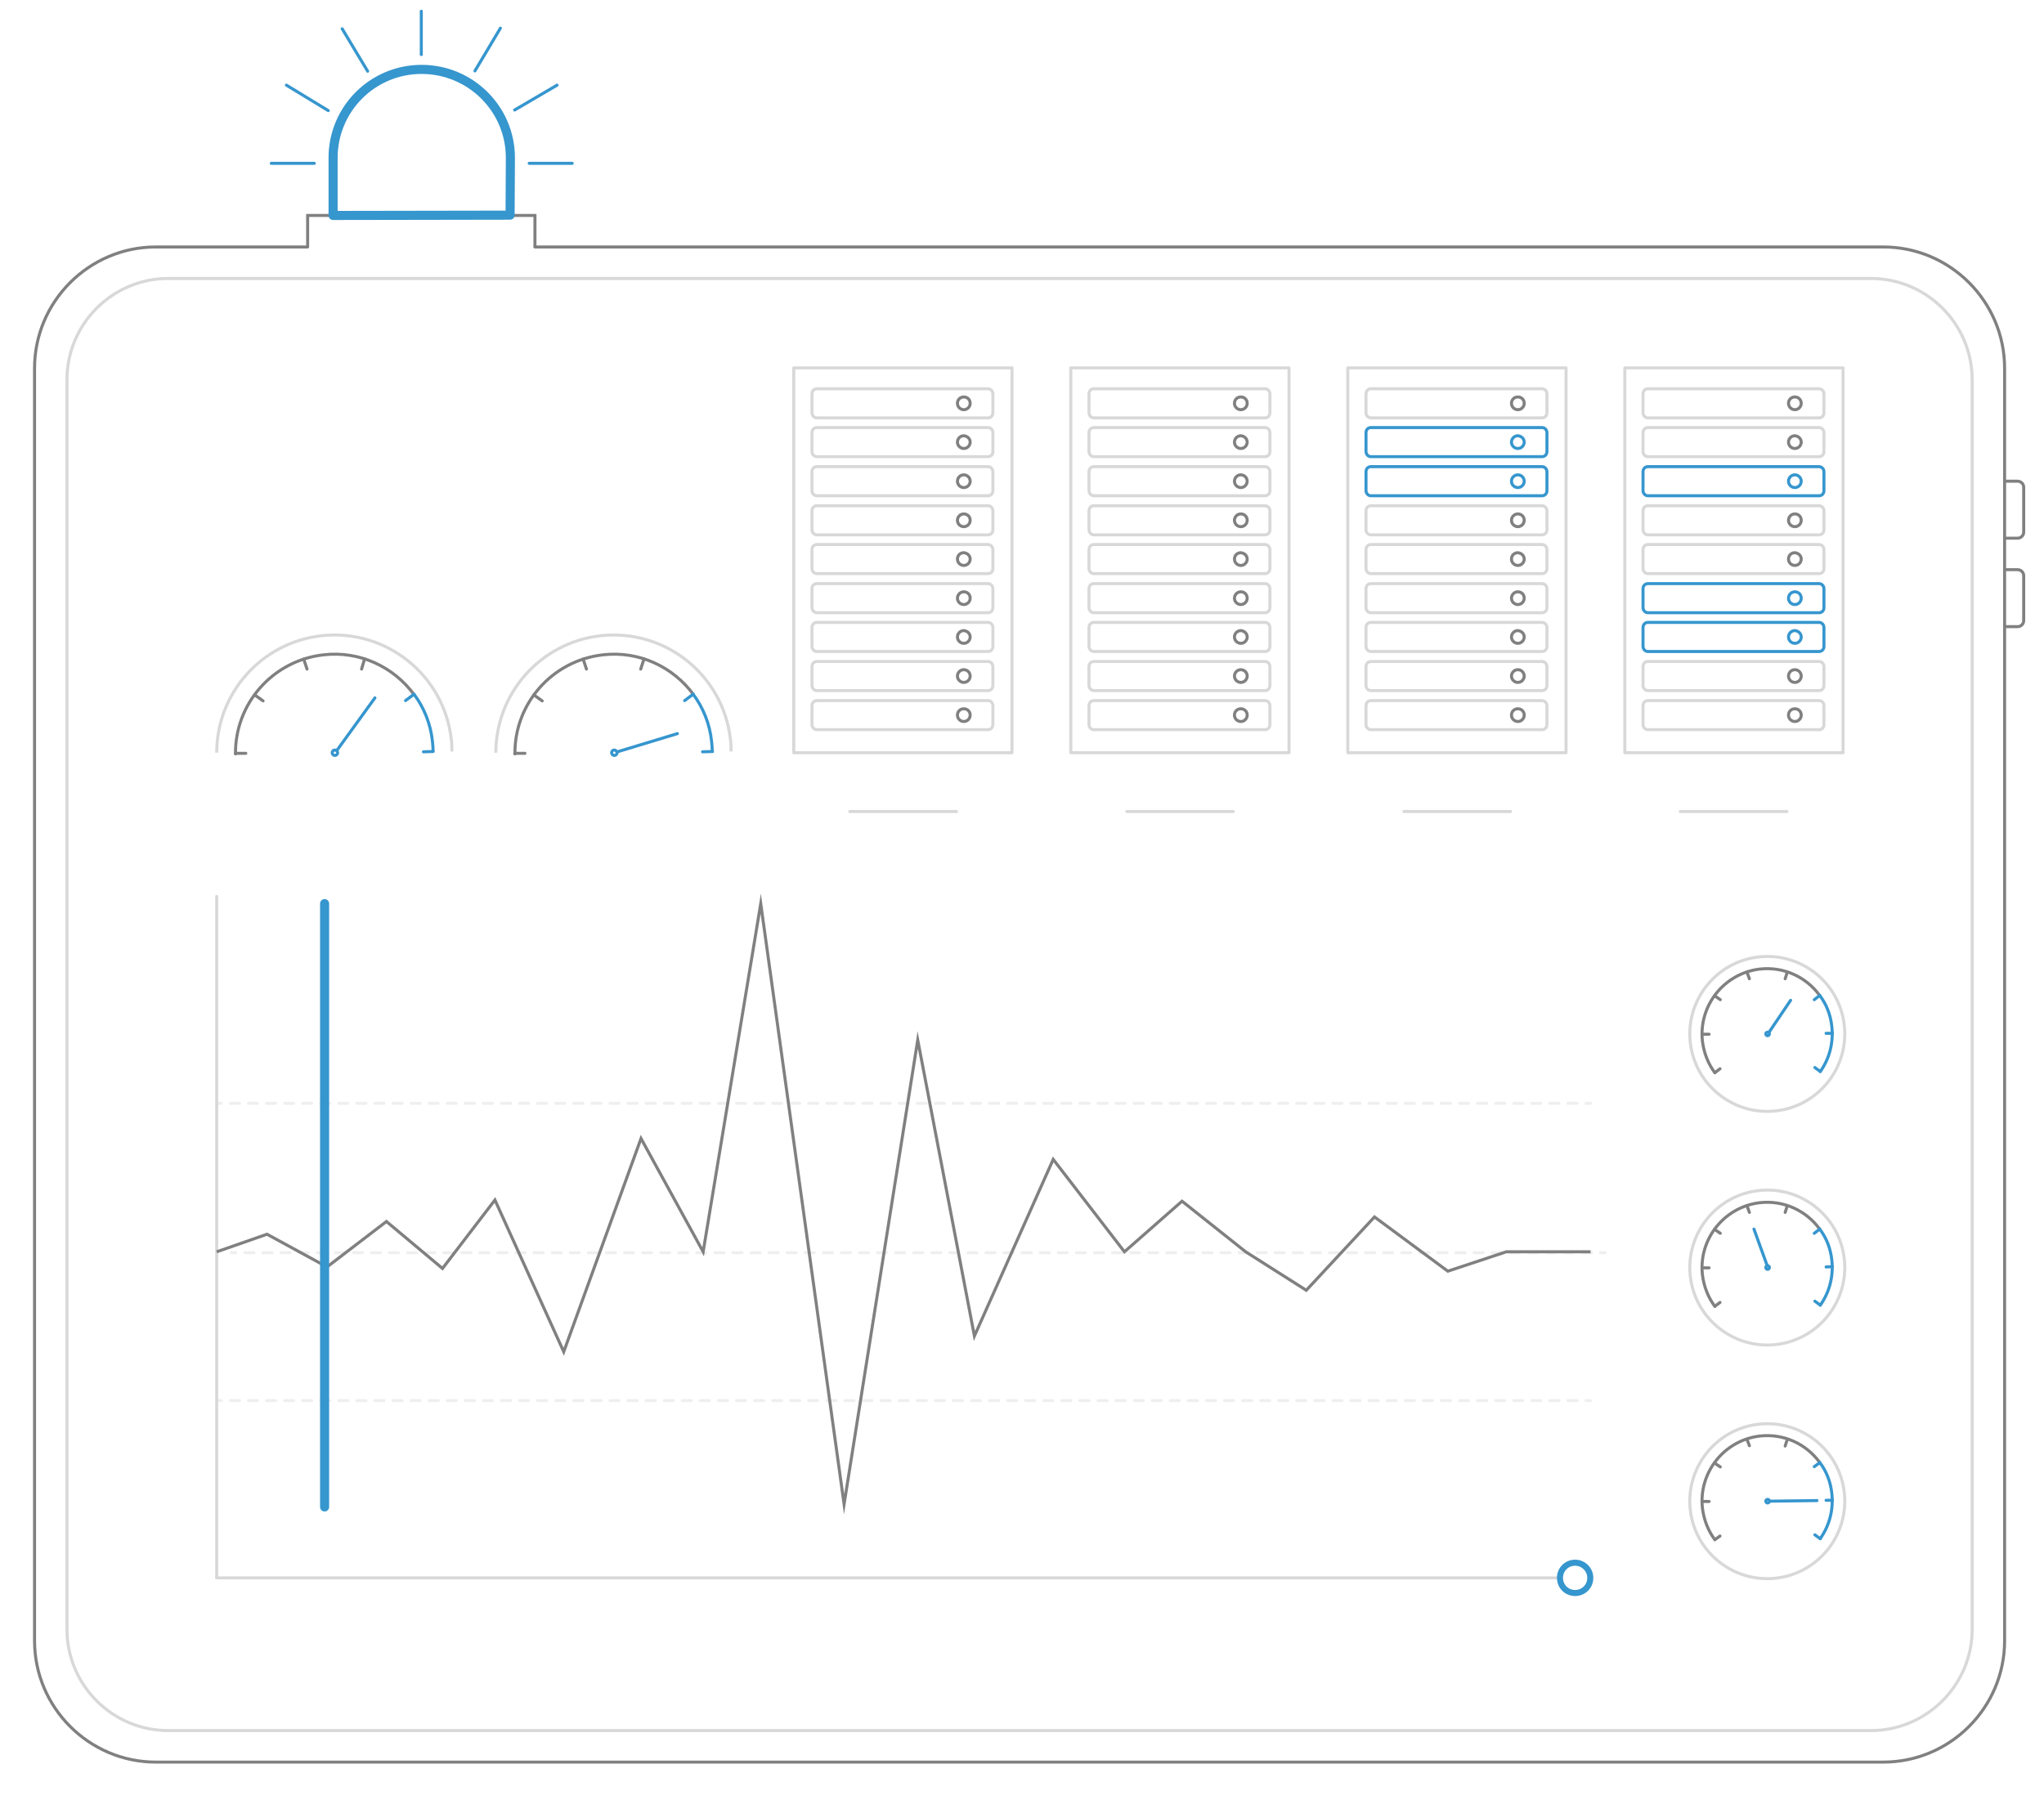 <svg version="1.1" id="Layer_1" xmlns="http://www.w3.org/2000/svg" x="0" y="0" viewBox="0 0 674.4 597" xml:space="preserve">
  <style>
    .mo0,.mo1{stroke-miterlimit:10}.mo0{stroke-linecap:round;stroke-linejoin:round;fill:#fff;stroke:#ee5586}.mo1{fill:none;stroke:#d8d8d8}.mo2{stroke:gray;stroke-linecap:round;stroke-linejoin:round}.mo2,.mo3,.mo4,.mo5{fill:none;stroke-miterlimit:10}.mo3{stroke-linecap:round;stroke-linejoin:round;stroke:#ee5586}.mo4,.mo5{stroke:gray}.mo5{stroke:#d8d8d8;stroke-linecap:round;stroke-linejoin:round}.mo6{stroke:#efefef}.mo6,.mo7,.mo8{fill:none;stroke-linecap:round;stroke-linejoin:round}.mo7{stroke-dasharray:2.982,2.982;stroke:#efefef}.mo8{stroke:#ee5586;stroke-width:3;stroke-miterlimit:10}
       svg #svg-concept {
    stroke:#3696ce;
}
  </style>
  <path d="M176.5 81.5h444.9c22 0 40 18 40 40v420c0 22-18 40-40 40h-570c-22 0-40-18-40-40v-420c0-22 18-40 40-40h50.1" fill="#fff" stroke="gray" stroke-linecap="round" stroke-linejoin="round" stroke-miterlimit="10"/>
  <path id="svg-concept" class="mo0" d="M601.8 161.9c0 1-.7 1.7-1.6 1.7h-56.5c-.9 0-1.6-.8-1.6-1.7v-6.2c0-1 .7-1.7 1.6-1.7h56.5c.9 0 1.6.8 1.6 1.7v6.2z"/>
  <path id="svg-concept" class="mo0" d="M594.3 158.8c0 1.1-.9 2.1-2.1 2.1-1.1 0-2.1-.9-2.1-2.1 0-1.1.9-2.1 2.1-2.1 1.2 0 2.1 1 2.1 2.1zM601.8 200.5c0 1-.7 1.7-1.6 1.7h-56.5c-.9 0-1.6-.8-1.6-1.7v-6.2c0-1 .7-1.7 1.6-1.7h56.5c.9 0 1.6.8 1.6 1.7v6.2z"/>
  <path id="svg-concept" class="mo0" d="M594.3 197.4c0 1.1-.9 2.1-2.1 2.1-1.1 0-2.1-.9-2.1-2.1 0-1.1.9-2.1 2.1-2.1 1.2 0 2.1.9 2.1 2.1zM601.8 213.3c0 1-.7 1.7-1.6 1.7h-56.5c-.9 0-1.6-.8-1.6-1.7v-6.2c0-1 .7-1.7 1.6-1.7h56.5c.9 0 1.6.8 1.6 1.7v6.2z"/>
  <path id="svg-concept" class="mo0" d="M594.3 210.2c0 1.1-.9 2.1-2.1 2.1-1.1 0-2.1-.9-2.1-2.1 0-1.1.9-2.1 2.1-2.1 1.2.1 2.1 1 2.1 2.1zM510.4 149c0 1-.7 1.7-1.6 1.7h-56.5c-.9 0-1.6-.8-1.6-1.7v-6.2c0-1 .7-1.7 1.6-1.7h56.5c.9 0 1.6.8 1.6 1.7v6.2z"/>
  <path id="svg-concept" class="mo0" d="M502.9 145.9c0 1.1-.9 2.1-2.1 2.1-1.1 0-2.1-.9-2.1-2.1 0-1.1.9-2.1 2.1-2.1 1.2.1 2.1 1 2.1 2.1zM510.4 161.9c0 1-.7 1.7-1.6 1.7h-56.5c-.9 0-1.6-.8-1.6-1.7v-6.2c0-1 .7-1.7 1.6-1.7h56.5c.9 0 1.6.8 1.6 1.7v6.2z"/>
  <path id="svg-concept" class="mo0" d="M502.9 158.8c0 1.1-.9 2.1-2.1 2.1-1.1 0-2.1-.9-2.1-2.1 0-1.1.9-2.1 2.1-2.1 1.2 0 2.1 1 2.1 2.1z"/>
  <path class="mo1" d="M608.5 492.5c1.6 14-8.5 26.7-22.5 28.3-14 1.6-26.7-8.5-28.3-22.5-1.6-14 8.5-26.7 22.5-28.3 14.1-1.6 26.7 8.5 28.3 22.5z"/>
  <path class="mo2" d="M565.8 508.1c-2.2-2.9-3.6-6.5-4.1-10.4-1.3-11.8 7.2-22.4 18.9-23.8 7.9-.9 15.3 2.6 19.7 8.6"/>
  <path id="svg-concept" class="mo3" d="M599.5 495.2l-16.2.2"/>
  <path class="mo2" d="M589.7 475l-.7 2.2"/>
  <path id="svg-concept" class="mo3" d="M600.4 482.7l-1.8 1.3M604.6 495.1h-2.1M600.6 507.8l-1.8-1.3"/>
  <path class="mo2" d="M561.6 495.5h2.3M565.7 482.8l1.9 1.3M576.4 475l.8 2.1M565.8 508.1l1.7-1.2"/>
  <path id="svg-concept" class="mo0" d="M583.8 495.4c0 .3-.3.6-.6.6s-.6-.3-.6-.6.3-.6.6-.6c.4 0 .6.3.6.6z"/>
  <path class="mo1" d="M608.5 415.4c1.6 14-8.5 26.7-22.5 28.3-14 1.6-26.7-8.5-28.3-22.5-1.6-14 8.5-26.7 22.5-28.3 14.1-1.6 26.7 8.5 28.3 22.5z"/>
  <path class="mo2" d="M565.8 431.1c-2.2-2.9-3.6-6.5-4.1-10.4-1.3-11.8 7.2-22.4 18.9-23.8 7.9-.9 15.3 2.6 19.7 8.6"/>
  <path id="svg-concept" class="mo3" d="M578.7 405.6l4.6 12.7"/>
  <path class="mo2" d="M589.7 397.9l-.7 2.2"/>
  <path id="svg-concept" class="mo3" d="M600.4 405.6l-1.8 1.4M604.6 418l-2.1.1M600.6 430.7l-1.8-1.3"/>
  <path class="mo2" d="M561.6 418.4h2.3M565.7 405.7l1.9 1.3M576.4 397.9l.8 2.2M565.8 431.1l1.7-1.3"/>
  <path id="svg-concept" class="mo0" d="M583.8 418.3c0 .3-.3.6-.6.6s-.6-.3-.6-.6.3-.6.6-.6c.4 0 .6.3.6.6z"/>
  <path class="mo1" d="M608.5 338.3c1.6 14-8.5 26.7-22.5 28.3-14 1.6-26.7-8.5-28.3-22.5-1.6-14 8.5-26.7 22.5-28.3 14.1-1.6 26.7 8.5 28.3 22.5z"/>
  <path class="mo2" d="M565.8 354c-2.2-2.9-3.6-6.5-4.1-10.4-1.3-11.8 7.2-22.4 18.9-23.8 7.9-.9 15.3 2.6 19.7 8.6"/>
  <path id="svg-concept" class="mo3" d="M590.8 330.1l-7.5 11.1"/>
  <path class="mo2" d="M589.7 320.8l-.7 2.2"/>
  <path id="svg-concept" class="mo3" d="M600.4 328.5l-1.8 1.4M604.6 341h-2.1M600.6 353.6l-1.8-1.3"/>
  <path class="mo2" d="M561.6 341.3h2.3M565.7 328.6l1.9 1.3M576.4 320.8l.8 2.2M565.8 354l1.7-1.3"/>
  <path id="svg-concept" class="mo0" d="M583.8 341.2c0 .3-.3.6-.6.6s-.6-.3-.6-.6.3-.6.6-.6c.4 0 .6.3.6.6z"/>
  <path class="mo1" d="M617.3 571.1H55.5c-18.4 0-33.4-15-33.4-33.4V125.3c0-18.4 15-33.4 33.4-33.4h561.8c18.4 0 33.4 15 33.4 33.4v412.4c0 18.4-15.1 33.4-33.4 33.4z"/>
  <path class="mo4" d="M101.5 81.5V71.1h8.4M168.3 71.1h8.2v10.4"/>
  <path class="mo5" d="M71.5 520.7h453.3"/>
  <path class="mo6" d="M71.5 364.1H73"/>
  <path class="mo7" d="M76 364.1h445.8"/>
  <path class="mo6" d="M523.3 364.1h1.5M71.5 462.2H73"/>
  <path class="mo7" d="M76 462.2h445.8"/>
  <path class="mo6" d="M523.3 462.2h1.5M76.3 413.4h1.5"/>
  <path class="mo7" d="M80.8 413.4h445.8"/>
  <path class="mo6" d="M528.1 413.4h1.5"/>
  <path class="mo5" d="M371.8 267.8h35.1M463.2 267.8h35.2M554.4 267.8h35.2M71.5 520.7V295.8M608.1 248.4h-72v-127h72v127z"/>
  <path class="mo5" d="M601.8 136.2c0 1-.7 1.7-1.6 1.7h-56.5c-.9 0-1.6-.8-1.6-1.7V130c0-1 .7-1.7 1.6-1.7h56.5c.9 0 1.6.8 1.6 1.7v6.2z"/>
  <path class="mo2" d="M594.3 133.1c0 1.1-.9 2.1-2.1 2.1-1.1 0-2.1-.9-2.1-2.1s.9-2.1 2.1-2.1c1.2 0 2.1.9 2.1 2.1z"/>
  <path class="mo5" d="M601.8 149c0 1-.7 1.7-1.6 1.7h-56.5c-.9 0-1.6-.8-1.6-1.7v-6.2c0-1 .7-1.7 1.6-1.7h56.5c.9 0 1.6.8 1.6 1.7v6.2z"/>
  <path class="mo2" d="M594.3 145.9c0 1.1-.9 2.1-2.1 2.1-1.1 0-2.1-.9-2.1-2.1 0-1.1.9-2.1 2.1-2.1 1.2.1 2.1 1 2.1 2.1z"/>
  <path class="mo5" d="M601.8 174.8c0 1-.7 1.7-1.6 1.7h-56.5c-.9 0-1.6-.8-1.6-1.7v-6.2c0-1 .7-1.7 1.6-1.7h56.5c.9 0 1.6.8 1.6 1.7v6.2z"/>
  <path class="mo2" d="M594.3 171.7c0 1.1-.9 2.1-2.1 2.1-1.1 0-2.1-.9-2.1-2.1 0-1.1.9-2.1 2.1-2.1 1.2 0 2.1.9 2.1 2.1z"/>
  <path class="mo5" d="M601.8 187.6c0 1-.7 1.7-1.6 1.7h-56.5c-.9 0-1.6-.8-1.6-1.7v-6.2c0-1 .7-1.7 1.6-1.7h56.5c.9 0 1.6.8 1.6 1.7v6.2z"/>
  <path class="mo2" d="M594.3 184.5c0 1.1-.9 2.1-2.1 2.1-1.1 0-2.1-.9-2.1-2.1s.9-2.1 2.1-2.1c1.2.1 2.1 1 2.1 2.1z"/>
  <path class="mo5" d="M601.8 226.2c0 1-.7 1.7-1.6 1.7h-56.5c-.9 0-1.6-.8-1.6-1.7V220c0-1 .7-1.7 1.6-1.7h56.5c.9 0 1.6.8 1.6 1.7v6.2z"/>
  <path class="mo2" d="M594.3 223.1c0 1.1-.9 2.1-2.1 2.1-1.1 0-2.1-.9-2.1-2.1 0-1.1.9-2.1 2.1-2.1 1.2 0 2.1 1 2.1 2.1z"/>
  <path class="mo5" d="M601.8 239.1c0 1-.7 1.7-1.6 1.7h-56.5c-.9 0-1.6-.8-1.6-1.7v-6.2c0-1 .7-1.7 1.6-1.7h56.5c.9 0 1.6.8 1.6 1.7v6.2z"/>
  <path class="mo2" d="M594.3 236c0 1.1-.9 2.1-2.1 2.1-1.1 0-2.1-.9-2.1-2.1s.9-2.1 2.1-2.1c1.2 0 2.1.9 2.1 2.1z"/>
  <path class="mo5" d="M516.7 248.4h-72v-127h72v127z"/>
  <path class="mo5" d="M510.4 136.2c0 1-.7 1.7-1.6 1.7h-56.5c-.9 0-1.6-.8-1.6-1.7V130c0-1 .7-1.7 1.6-1.7h56.5c.9 0 1.6.8 1.6 1.7v6.2z"/>
  <path class="mo2" d="M502.9 133.1c0 1.1-.9 2.1-2.1 2.1-1.1 0-2.1-.9-2.1-2.1s.9-2.1 2.1-2.1c1.2 0 2.1.9 2.1 2.1z"/>
  <path class="mo5" d="M510.4 174.8c0 1-.7 1.7-1.6 1.7h-56.5c-.9 0-1.6-.8-1.6-1.7v-6.2c0-1 .7-1.7 1.6-1.7h56.5c.9 0 1.6.8 1.6 1.7v6.2z"/>
  <path class="mo2" d="M502.9 171.7c0 1.1-.9 2.1-2.1 2.1-1.1 0-2.1-.9-2.1-2.1 0-1.1.9-2.1 2.1-2.1 1.2 0 2.1.9 2.1 2.1z"/>
  <path class="mo5" d="M510.4 187.6c0 1-.7 1.7-1.6 1.7h-56.5c-.9 0-1.6-.8-1.6-1.7v-6.2c0-1 .7-1.7 1.6-1.7h56.5c.9 0 1.6.8 1.6 1.7v6.2z"/>
  <path class="mo2" d="M502.9 184.5c0 1.1-.9 2.1-2.1 2.1-1.1 0-2.1-.9-2.1-2.1s.9-2.1 2.1-2.1c1.2.1 2.1 1 2.1 2.1z"/>
  <path class="mo5" d="M510.4 200.5c0 1-.7 1.7-1.6 1.7h-56.5c-.9 0-1.6-.8-1.6-1.7v-6.2c0-1 .7-1.7 1.6-1.7h56.5c.9 0 1.6.8 1.6 1.7v6.2z"/>
  <path class="mo2" d="M502.9 197.4c0 1.1-.9 2.1-2.1 2.1-1.1 0-2.1-.9-2.1-2.1 0-1.1.9-2.1 2.1-2.1 1.2 0 2.1.9 2.1 2.1z"/>
  <path class="mo5" d="M510.4 213.3c0 1-.7 1.7-1.6 1.7h-56.5c-.9 0-1.6-.8-1.6-1.7v-6.2c0-1 .7-1.7 1.6-1.7h56.5c.9 0 1.6.8 1.6 1.7v6.2z"/>
  <path class="mo2" d="M502.9 210.2c0 1.1-.9 2.1-2.1 2.1-1.1 0-2.1-.9-2.1-2.1 0-1.1.9-2.1 2.1-2.1 1.2.1 2.1 1 2.1 2.1z"/>
  <path class="mo5" d="M510.4 226.2c0 1-.7 1.7-1.6 1.7h-56.5c-.9 0-1.6-.8-1.6-1.7V220c0-1 .7-1.7 1.6-1.7h56.5c.9 0 1.6.8 1.6 1.7v6.2z"/>
  <path class="mo2" d="M502.9 223.1c0 1.1-.9 2.1-2.1 2.1-1.1 0-2.1-.9-2.1-2.1 0-1.1.9-2.1 2.1-2.1 1.2 0 2.1 1 2.1 2.1z"/>
  <path class="mo5" d="M510.4 239.1c0 1-.7 1.7-1.6 1.7h-56.5c-.9 0-1.6-.8-1.6-1.7v-6.2c0-1 .7-1.7 1.6-1.7h56.5c.9 0 1.6.8 1.6 1.7v6.2z"/>
  <path class="mo2" d="M502.9 236c0 1.1-.9 2.1-2.1 2.1-1.1 0-2.1-.9-2.1-2.1s.9-2.1 2.1-2.1c1.2 0 2.1.9 2.1 2.1z"/>
  <path class="mo5" d="M425.3 248.4h-72v-127h72v127z"/>
  <path class="mo5" d="M419 136.2c0 1-.7 1.7-1.6 1.7h-56.5c-.9 0-1.6-.8-1.6-1.7V130c0-1 .7-1.7 1.6-1.7h56.5c.9 0 1.6.8 1.6 1.7v6.2z"/>
  <path class="mo2" d="M411.5 133.1c0 1.1-.9 2.1-2.1 2.1-1.1 0-2.1-.9-2.1-2.1s.9-2.1 2.1-2.1c1.2 0 2.1.9 2.1 2.1z"/>
  <path class="mo5" d="M419 149c0 1-.7 1.7-1.6 1.7h-56.5c-.9 0-1.6-.8-1.6-1.7v-6.2c0-1 .7-1.7 1.6-1.7h56.5c.9 0 1.6.8 1.6 1.7v6.2z"/>
  <path class="mo2" d="M411.5 145.9c0 1.1-.9 2.1-2.1 2.1-1.1 0-2.1-.9-2.1-2.1 0-1.1.9-2.1 2.1-2.1 1.2.1 2.1 1 2.1 2.1zM411.5 158.8c0 1.1-.9 2.1-2.1 2.1-1.1 0-2.1-.9-2.1-2.1 0-1.1.9-2.1 2.1-2.1 1.2 0 2.1 1 2.1 2.1z"/>
  <path class="mo5" d="M419 174.8c0 1-.7 1.7-1.6 1.7h-56.5c-.9 0-1.6-.8-1.6-1.7v-6.2c0-1 .7-1.7 1.6-1.7h56.5c.9 0 1.6.8 1.6 1.7v6.2z"/>
  <path class="mo2" d="M411.5 171.7c0 1.1-.9 2.1-2.1 2.1-1.1 0-2.1-.9-2.1-2.1 0-1.1.9-2.1 2.1-2.1 1.2 0 2.1.9 2.1 2.1z"/>
  <path class="mo5" d="M419 187.6c0 1-.7 1.7-1.6 1.7h-56.5c-.9 0-1.6-.8-1.6-1.7v-6.2c0-1 .7-1.7 1.6-1.7h56.5c.9 0 1.6.8 1.6 1.7v6.2z"/>
  <path class="mo2" d="M411.5 184.5c0 1.1-.9 2.1-2.1 2.1-1.1 0-2.1-.9-2.1-2.1s.9-2.1 2.1-2.1c1.2.1 2.1 1 2.1 2.1z"/>
  <path class="mo5" d="M419 200.5c0 1-.7 1.7-1.6 1.7h-56.5c-.9 0-1.6-.8-1.6-1.7v-6.2c0-1 .7-1.7 1.6-1.7h56.5c.9 0 1.6.8 1.6 1.7v6.2z"/>
  <path class="mo2" d="M411.5 197.4c0 1.1-.9 2.1-2.1 2.1-1.1 0-2.1-.9-2.1-2.1 0-1.1.9-2.1 2.1-2.1 1.2 0 2.1.9 2.1 2.1z"/>
  <path class="mo5" d="M419 213.3c0 1-.7 1.7-1.6 1.7h-56.5c-.9 0-1.6-.8-1.6-1.7v-6.2c0-1 .7-1.7 1.6-1.7h56.5c.9 0 1.6.8 1.6 1.7v6.2z"/>
  <path class="mo2" d="M411.5 210.2c0 1.1-.9 2.1-2.1 2.1-1.1 0-2.1-.9-2.1-2.1 0-1.1.9-2.1 2.1-2.1 1.2.1 2.1 1 2.1 2.1z"/>
  <path class="mo5" d="M419 226.2c0 1-.7 1.7-1.6 1.7h-56.5c-.9 0-1.6-.8-1.6-1.7V220c0-1 .7-1.7 1.6-1.7h56.5c.9 0 1.6.8 1.6 1.7v6.2z"/>
  <path class="mo2" d="M411.5 223.1c0 1.1-.9 2.1-2.1 2.1-1.1 0-2.1-.9-2.1-2.1 0-1.1.9-2.1 2.1-2.1 1.2 0 2.1 1 2.1 2.1z"/>
  <path class="mo5" d="M419 239.1c0 1-.7 1.7-1.6 1.7h-56.5c-.9 0-1.6-.8-1.6-1.7v-6.2c0-1 .7-1.7 1.6-1.7h56.5c.9 0 1.6.8 1.6 1.7v6.2z"/>
  <path class="mo2" d="M411.5 236c0 1.1-.9 2.1-2.1 2.1-1.1 0-2.1-.9-2.1-2.1s.9-2.1 2.1-2.1c1.2 0 2.1.9 2.1 2.1z"/>
  <path class="mo5" d="M280.4 267.8h35.2M333.9 248.4h-72v-127h72v127z"/>
  <path class="mo5" d="M327.6 136.2c0 1-.7 1.7-1.6 1.7h-56.5c-.9 0-1.6-.8-1.6-1.7V130c0-1 .7-1.7 1.6-1.7H326c.9 0 1.6.8 1.6 1.7v6.2z"/>
  <path class="mo2" d="M320.1 133.1c0 1.1-.9 2.1-2.1 2.1-1.1 0-2.1-.9-2.1-2.1s.9-2.1 2.1-2.1c1.2 0 2.1.9 2.1 2.1z"/>
  <path class="mo5" d="M327.6 149c0 1-.7 1.7-1.6 1.7h-56.5c-.9 0-1.6-.8-1.6-1.7v-6.2c0-1 .7-1.7 1.6-1.7H326c.9 0 1.6.8 1.6 1.7v6.2z"/>
  <path class="mo2" d="M320.1 145.9c0 1.1-.9 2.1-2.1 2.1-1.1 0-2.1-.9-2.1-2.1 0-1.1.9-2.1 2.1-2.1 1.2.1 2.1 1 2.1 2.1z"/>
  <path class="mo5" d="M327.6 161.9c0 1-.7 1.7-1.6 1.7h-56.5c-.9 0-1.6-.8-1.6-1.7v-6.2c0-1 .7-1.7 1.6-1.7H326c.9 0 1.6.8 1.6 1.7v6.2z"/>
  <path class="mo2" d="M320.1 158.8c0 1.1-.9 2.1-2.1 2.1-1.1 0-2.1-.9-2.1-2.1 0-1.1.9-2.1 2.1-2.1 1.2 0 2.1 1 2.1 2.1z"/>
  <path class="mo5" d="M327.6 174.8c0 1-.7 1.7-1.6 1.7h-56.5c-.9 0-1.6-.8-1.6-1.7v-6.2c0-1 .7-1.7 1.6-1.7H326c.9 0 1.6.8 1.6 1.7v6.2z"/>
  <path class="mo2" d="M320.1 171.7c0 1.1-.9 2.1-2.1 2.1-1.1 0-2.1-.9-2.1-2.1 0-1.1.9-2.1 2.1-2.1 1.2 0 2.1.9 2.1 2.1z"/>
  <path class="mo5" d="M327.6 187.6c0 1-.7 1.7-1.6 1.7h-56.5c-.9 0-1.6-.8-1.6-1.7v-6.2c0-1 .7-1.7 1.6-1.7H326c.9 0 1.6.8 1.6 1.7v6.2z"/>
  <path class="mo2" d="M320.1 184.5c0 1.1-.9 2.1-2.1 2.1-1.1 0-2.1-.9-2.1-2.1s.9-2.1 2.1-2.1c1.2.1 2.1 1 2.1 2.1z"/>
  <path class="mo5" d="M327.6 200.5c0 1-.7 1.7-1.6 1.7h-56.5c-.9 0-1.6-.8-1.6-1.7v-6.2c0-1 .7-1.7 1.6-1.7H326c.9 0 1.6.8 1.6 1.7v6.2z"/>
  <path class="mo2" d="M320.1 197.4c0 1.1-.9 2.1-2.1 2.1-1.1 0-2.1-.9-2.1-2.1 0-1.1.9-2.1 2.1-2.1 1.2 0 2.1.9 2.1 2.1z"/>
  <path class="mo5" d="M327.6 213.3c0 1-.7 1.7-1.6 1.7h-56.5c-.9 0-1.6-.8-1.6-1.7v-6.2c0-1 .7-1.7 1.6-1.7H326c.9 0 1.6.8 1.6 1.7v6.2z"/>
  <path class="mo2" d="M320.1 210.2c0 1.1-.9 2.1-2.1 2.1-1.1 0-2.1-.9-2.1-2.1 0-1.1.9-2.1 2.1-2.1 1.2.1 2.1 1 2.1 2.1z"/>
  <path class="mo5" d="M327.6 226.2c0 1-.7 1.7-1.6 1.7h-56.5c-.9 0-1.6-.8-1.6-1.7V220c0-1 .7-1.7 1.6-1.7H326c.9 0 1.6.8 1.6 1.7v6.2z"/>
  <path class="mo2" d="M320.1 223.1c0 1.1-.9 2.1-2.1 2.1-1.1 0-2.1-.9-2.1-2.1 0-1.1.9-2.1 2.1-2.1 1.2 0 2.1 1 2.1 2.1z"/>
  <path class="mo5" d="M327.6 239.1c0 1-.7 1.7-1.6 1.7h-56.5c-.9 0-1.6-.8-1.6-1.7v-6.2c0-1 .7-1.7 1.6-1.7H326c.9 0 1.6.8 1.6 1.7v6.2z"/>
  <path class="mo2" d="M320.1 236c0 1.1-.9 2.1-2.1 2.1-1.1 0-2.1-.9-2.1-2.1s.9-2.1 2.1-2.1c1.2 0 2.1.9 2.1 2.1z"/>
  <path class="mo5" d="M419 161.9c0 1-.7 1.7-1.6 1.7h-56.5c-.9 0-1.6-.8-1.6-1.7v-6.2c0-1 .7-1.7 1.6-1.7h56.5c.9 0 1.6.8 1.6 1.7v6.2z"/>
  <path id="svg-concept" class="mo3" d="M600.4 328.5c2.2 2.9 3.6 6.4 4 10.3.6 5.5-.9 10.7-3.8 14.8"/>
  <path class="mo1" d="M163.6 248.4c0-19.5 14.6-36.3 34.5-38.6 21.3-2.4 40.5 12.9 42.9 34.2.2 1.3.2 2.7.2 4"/>
  <path class="mo2" d="M169.9 248.8c-.2-16.5 12.2-30.8 29-32.7 12-1.4 23.2 4 29.9 13.1"/>
  <path id="svg-concept" class="mo3" d="M223.5 242.1l-20.8 6.3"/>
  <path class="mo2" d="M212.5 217.4l-1.1 3.4"/>
  <path id="svg-concept" class="mo3" d="M228.7 229.1l-2.8 2.1M235.1 248l-3.3.1"/>
  <path class="mo2" d="M169.8 248.6h3.4M176.1 229.3l2.8 2M192.4 217.5l1.1 3.3"/>
  <path id="svg-concept" class="mo0" d="M203.6 248.4c0 .5-.4.9-.9.9s-.9-.4-.9-.9.4-.9.9-.9c.5.1.9.5.9.9z"/>
  <path id="svg-concept" class="mo3" d="M228.7 229.1c3.3 4.4 5.5 9.8 6.1 15.7.1 1 .2 2.1.2 3.1"/>
  <path class="mo1" d="M71.5 248.4c0-19.5 14.6-36.3 34.5-38.6 21.3-2.4 40.5 12.9 42.9 34.2.2 1.3.2 2.7.2 4"/>
  <path class="mo2" d="M77.7 248.8c-.2-16.5 12.2-30.8 29-32.7 12-1.4 23.2 4 29.9 13.1"/>
  <path id="svg-concept" class="mo3" d="M123.7 230.3l-13.1 18.1"/>
  <path class="mo2" d="M120.3 217.4l-1 3.4"/>
  <path id="svg-concept" class="mo3" d="M136.6 229.1l-2.8 2.1M142.9 248l-3.2.1"/>
  <path class="mo2" d="M77.7 248.6h3.4M84 229.3l2.8 2M100.2 217.5l1.1 3.3"/>
  <path id="svg-concept" class="mo0" d="M111.4 248.4c0 .5-.4.9-.9.9s-.9-.4-.9-.9.4-.9.9-.9c.5.1.9.5.9.9z"/>
  <path id="svg-concept" class="mo3" d="M136.6 229.1c3.3 4.4 5.5 9.8 6.1 15.7.1 1 .2 2.1.2 3.1M600.4 405.6c2.2 2.9 3.6 6.4 4 10.3.6 5.5-.9 10.7-3.8 14.8M600.4 482.6c2.2 2.9 3.6 6.4 4 10.3.6 5.5-.9 10.7-3.8 14.8"/>
  <path class="mo4" d="M71.5 413.1l16.6-5.8 19.8 10.8 19.6-15 18.5 15.5 17.3-22.6 22.7 50.1 25.5-70.4 20.5 37.4 19-114.9 27.5 198.2 24.3-153.2 18.7 97.7 26-58.3 23.5 30.5 19-16.7 21 16.7 20 12.7 22.5-24.2 24.2 17.9 19.3-6.4h27.8"/>
  <path class="mo2" d="M661.4 188h4.3c1.1 0 2 .9 2 2v14.8c0 1.1-.9 2-2 2h-4.3M661.4 158.8h4.3c1.1 0 2 .9 2 2v14.8c0 1.1-.9 2-2 2h-4.3"/>
  <g>
    <path id="svg-concept" class="mo3" d="M103.7 53.9H89.5M188.8 53.9h-14.2M139 3.7V18M165.1 9.3l-8.4 14.1M112.9 9.5l8.4 14M183.8 28.1l-14 8.2M94.5 28.1l13.8 8.4"/>
    <animate attributeName="opacity" values="0;1;0" dur="1s" repeatCount="indefinite"/>
  </g>
  <g>
    <path id="svg-concept" d="M524.7 520.7c0 2.8-2.2 5-5 5s-5-2.2-5-5 2.2-5 5-5 5 2.3 5 5z" fill="#fff" stroke="#ee5586" stroke-width="2" stroke-linecap="round" stroke-linejoin="round" stroke-miterlimit="10"/>
    <animateMotion path="M0, 0 -448 0 -448 -225 -450 0 0 0 225" begin="0s" dur="20s" repeatCount="indefinite"/>
  </g>
  <g>
    <path id="svg-concept" class="mo8" d="M107.1 298.2v199.1"/>
    <animateMotion path="M420, 0 -35 0 420 0" begin="0s" dur="80s" repeatCount="indefinite"/>
  </g>
  <path id="svg-concept" class="mo8" d="M168.4 52.1l-.1 18.9-58.4.1v-19c0-16.2 13.1-29.2 29.2-29.2s29.3 13 29.3 29.2z"/>
</svg>
